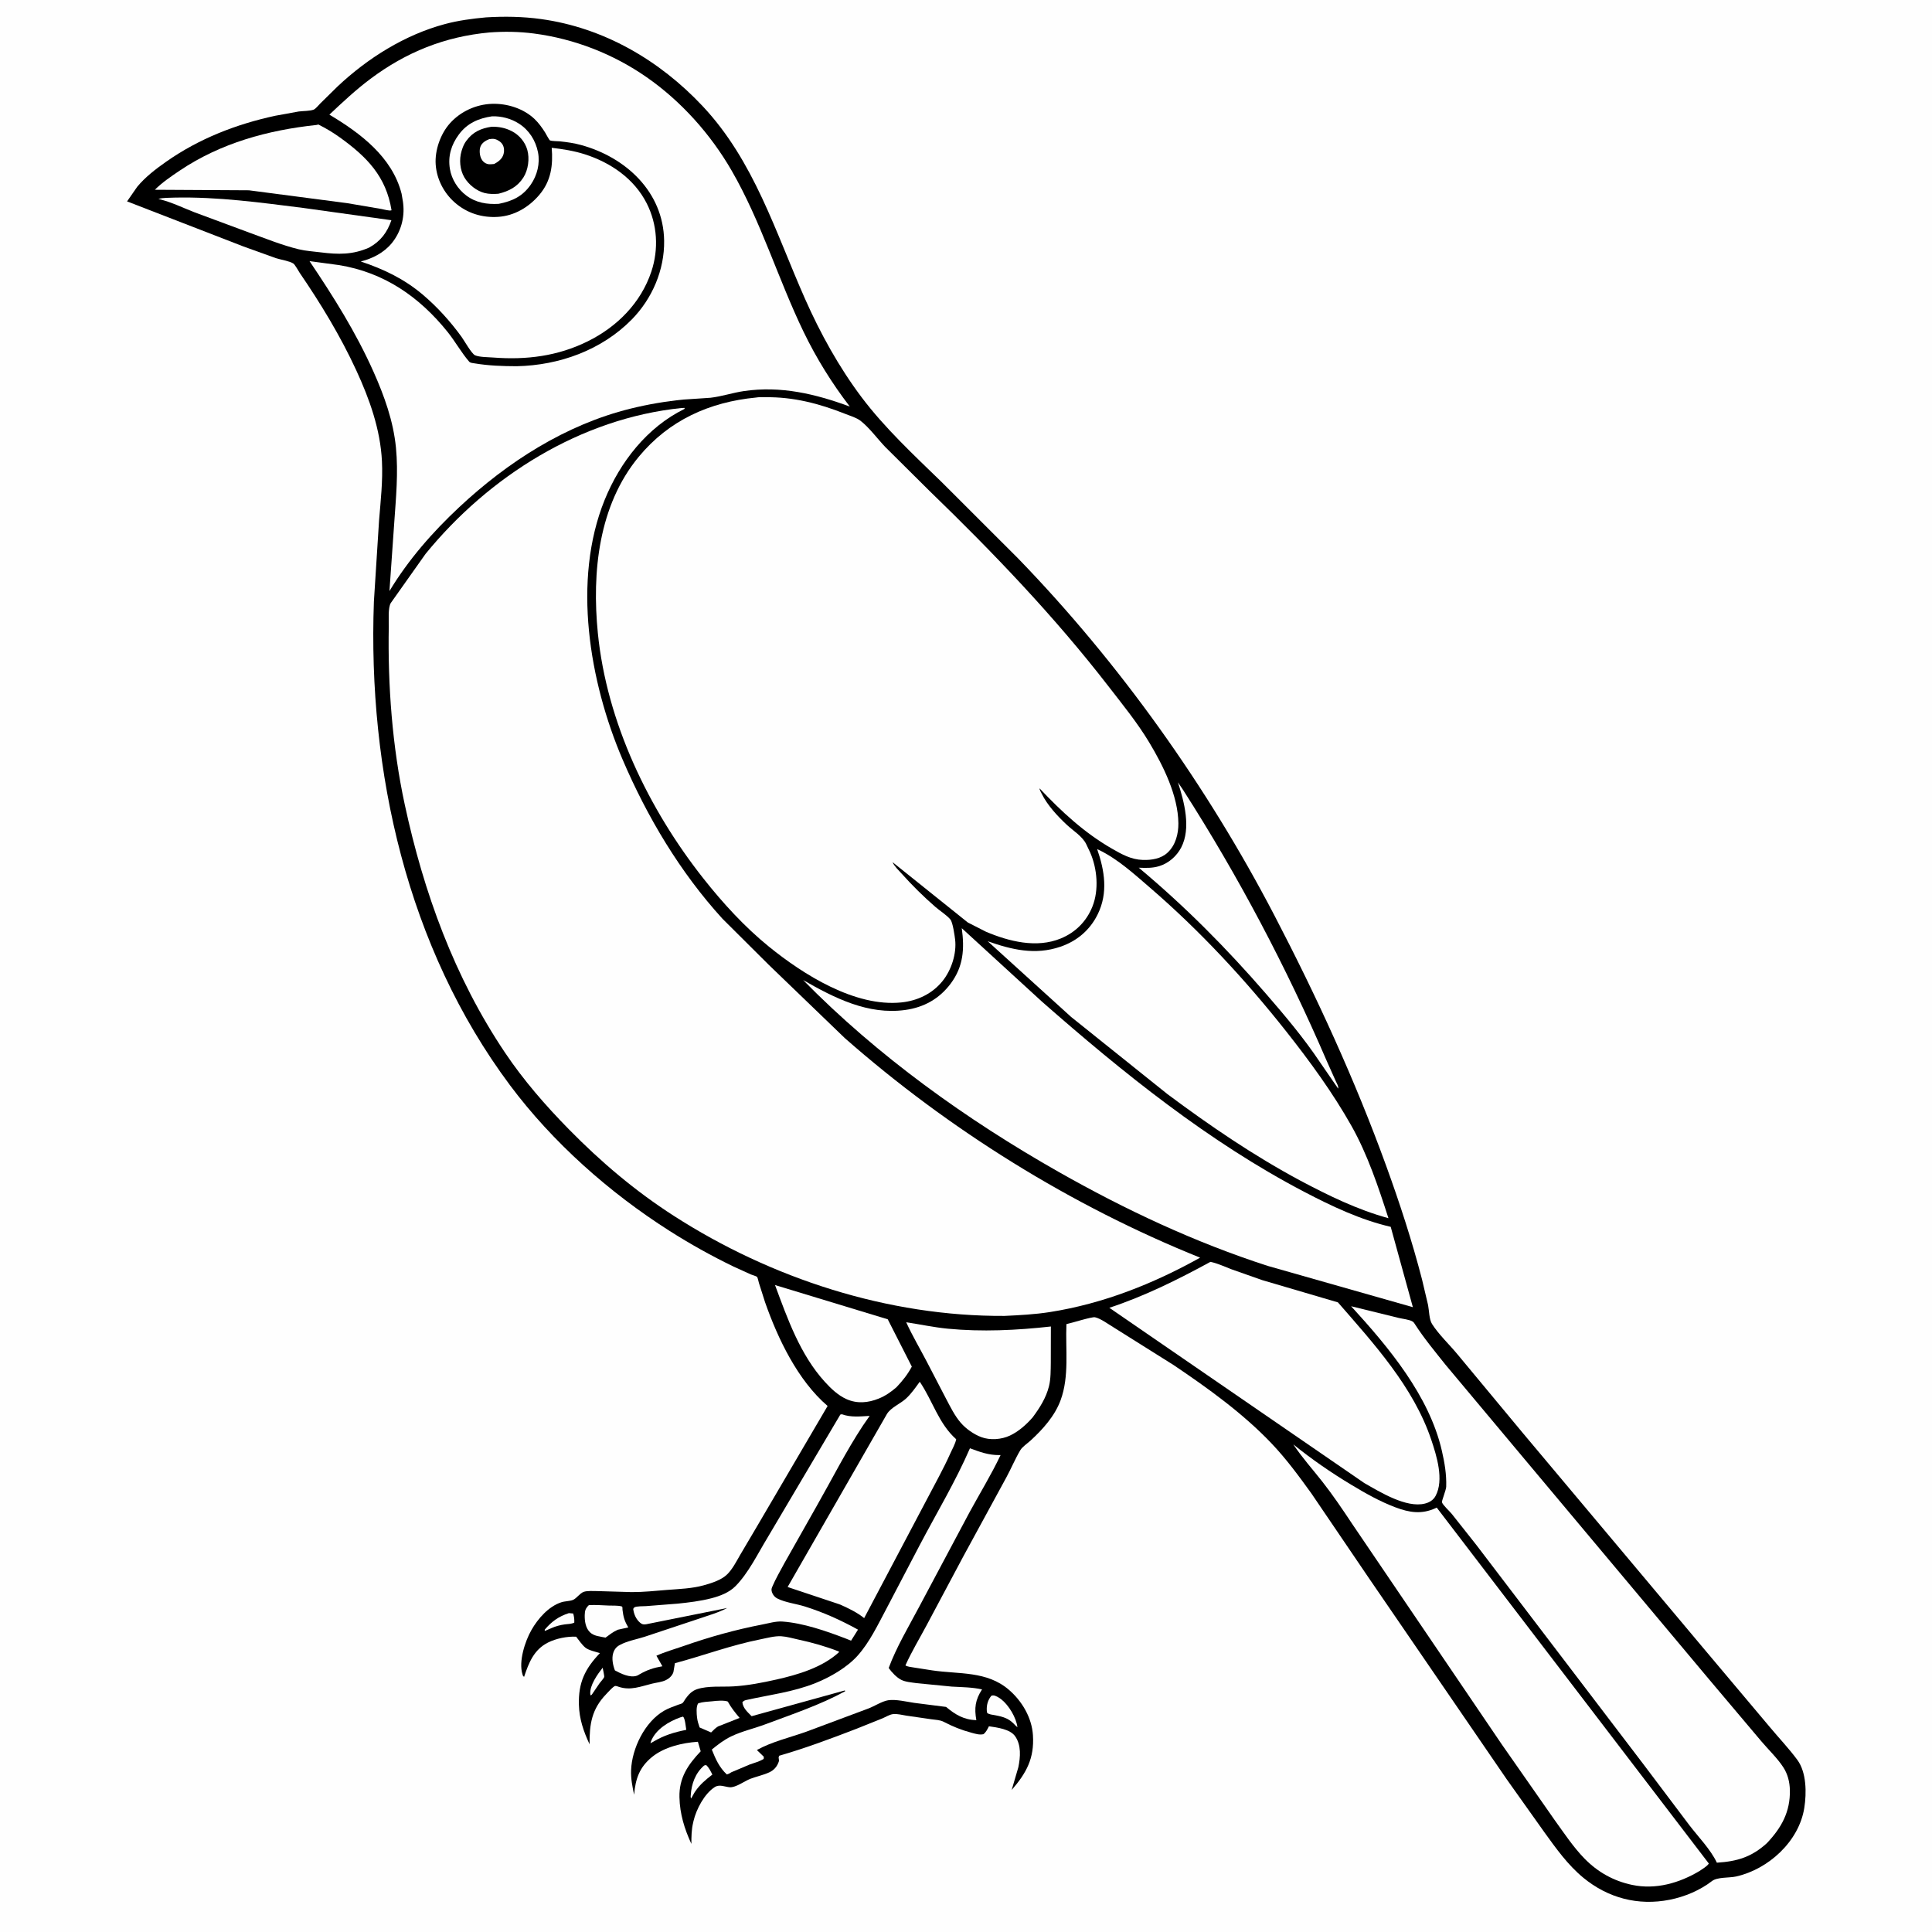 <svg version="1.1" xmlns="http://www.w3.org/2000/svg" style="display: block;" viewBox="0 0 2048 2048" width="1024" height="1024">
<path transform="translate(0,0)" fill="rgb(254,254,254)" d="M -0 -0 L 2048 0 L 2048 2048 L -0 2048 L -0 -0 z"/>
<path transform="translate(0,0)" fill="rgb(0,0,0)" d="M 515.299 18.406 C 534.872 17.238 554.104 17.523 573.581 20.216 C 640.209 29.43 699.058 63.878 744.661 112.335 C 799.442 170.543 821.898 245.814 853.48 317.045 C 869.591 353.381 889.221 388.978 913.105 420.816 C 937.732 453.646 969.087 482.707 998.462 511.265 L 1079.31 592.031 C 1186.9 703.123 1279.51 833.326 1350.98 970.464 C 1395.66 1056.19 1436.37 1144.81 1469.37 1235.73 C 1483.73 1275.27 1496.89 1315.57 1507.42 1356.32 L 1513.83 1383.49 C 1514.97 1389.3 1514.91 1398.6 1518.04 1403.52 C 1525.23 1414.81 1536.57 1425.39 1545.17 1435.85 L 1614.5 1519.34 L 1804.4 1745.6 L 1876.19 1830.89 C 1885.75 1842.38 1896.37 1853.5 1905.21 1865.5 C 1915.06 1878.84 1915.12 1900.67 1912.62 1916.47 C 1907 1952.01 1874.62 1981.41 1840.47 1989.13 C 1832.99 1990.82 1820.54 1989.56 1814.75 1994.02 C 1801.89 2003.93 1785.77 2010.68 1769.89 2013.82 C 1736.46 2020.43 1704.56 2012.03 1678.4 1990.49 C 1661.84 1976.85 1649.52 1959.43 1637.05 1942.19 L 1597.04 1885.9 L 1451.2 1673.03 L 1390.06 1583 C 1376.66 1564.44 1363.39 1546.34 1347.55 1529.73 C 1317.37 1498.07 1280.22 1471.37 1244.03 1446.99 L 1180.7 1407.22 C 1175.2 1403.95 1166.7 1397.58 1160.72 1396.36 C 1157.27 1395.66 1135.65 1402.61 1130.46 1403.61 C 1129.32 1430.31 1133.68 1458.74 1124.29 1484.27 C 1118.15 1500.99 1105.27 1515.36 1092.28 1527.18 C 1089.14 1530.04 1083.71 1533.7 1081.64 1537.16 C 1076.19 1546.27 1071.86 1556.76 1066.73 1566.18 L 1021.25 1649.67 L 981.994 1723.32 C 974.572 1737.21 966.224 1751.04 959.795 1765.38 C 961.937 1766.85 965.402 1767.02 967.95 1767.51 L 988.101 1770.66 C 1016.48 1774.89 1046.06 1771.05 1069.5 1791.27 C 1083.44 1803.3 1093.81 1820.83 1094.97 1839.5 C 1096.5 1863.98 1088.03 1879.46 1072.43 1897.45 L 1079.5 1873.31 C 1081.7 1862.58 1082.7 1849.93 1076.09 1840.5 C 1070.78 1832.9 1056.89 1831.2 1048.32 1829.92 C 1046.65 1833.09 1045.37 1836.07 1042.5 1838.31 C 1038.25 1839.28 1033.94 1837.88 1029.82 1836.77 C 1018.72 1833.78 1010.28 1830.32 1000.13 1825.09 C 996.412 1823.18 991.327 1823.06 987.206 1822.48 L 960.722 1818.64 C 956.36 1817.99 950.898 1816.45 946.5 1817.05 C 942.705 1817.58 938.889 1820.1 935.364 1821.56 L 908.094 1832.5 C 881.139 1842.91 853.776 1853.15 826 1861.15 C 825.181 1863.25 825.275 1862.3 825.571 1864.72 L 825.839 1866.5 C 824.846 1869.52 823.692 1872.02 821.516 1874.39 C 819.767 1876.3 817.841 1877.63 815.5 1878.73 C 809.205 1881.66 802.009 1883.12 795.491 1885.58 C 789.492 1887.84 779.842 1895.15 773.425 1894.55 C 768.12 1894.05 762.659 1891.19 757.656 1894.39 C 746.706 1901.39 738.059 1917.92 735.161 1930.31 L 734.78 1932 C 732.961 1939.64 732.9 1946.76 732.89 1954.6 C 725.51 1938.57 720.663 1922.93 720.244 1905.15 C 719.76 1884.63 729.222 1870.7 742.772 1856.44 L 739.788 1846.34 C 723.343 1847.44 704.14 1851.88 691.068 1862.58 C 677.737 1873.49 673.62 1885.8 672.179 1902.5 C 670.355 1893.68 668.638 1885.54 668.979 1876.47 C 669.845 1853.5 683.461 1825.23 703.989 1813.44 C 708.649 1810.76 713.94 1808.97 718.949 1807.07 C 719.881 1806.72 722.698 1806 723.429 1805.39 C 724.583 1804.42 725.747 1802.04 726.717 1800.71 C 729.989 1796.21 733.409 1792.43 738.871 1790.62 C 750.561 1786.76 765.421 1788.37 777.688 1787.62 C 792.855 1786.7 808.044 1783.74 822.85 1780.42 C 845.798 1775.26 871.927 1767.57 889.543 1751.23 L 889.011 1750.58 C 874.863 1745.08 861.303 1741.26 846.49 1738.06 C 840.63 1736.79 834.168 1734.86 828.224 1734.5 C 821.15 1734.07 812.999 1736.39 806.005 1737.78 C 774.894 1743.95 745.851 1754.94 715.408 1763.07 L 714.944 1766 L 713.842 1772.5 C 712.68 1776.21 709.472 1779.2 706.068 1780.89 C 701.564 1783.12 696.143 1783.54 691.289 1784.72 C 679.28 1787.64 668.477 1792.31 655.928 1788.1 C 654.573 1787.65 653.78 1787.26 652.311 1787.18 C 650.461 1787.07 644.084 1794.32 642.547 1795.91 C 627.266 1811.73 624.758 1827.73 624.979 1849.03 C 618.574 1835.32 614.035 1822.19 613.652 1806.91 C 613.067 1783.58 620.069 1769.01 635.95 1752.36 C 631.647 1751.03 623.957 1749.39 620.503 1746.54 C 616.858 1743.53 613.682 1738.7 610.728 1734.97 C 601.207 1734.5 589.531 1736.84 581 1741.12 C 565.976 1748.66 560.559 1762.53 555.566 1777.5 C 554.055 1776.28 554.533 1776.98 553.828 1774.74 C 549.59 1761.25 556.534 1739.77 563.393 1727.8 C 570.273 1715.78 581.501 1702.9 594.975 1698.5 C 598.81 1697.24 603.788 1697.39 607.31 1696.01 C 611.064 1694.53 614.571 1688.97 618.667 1687.47 C 622.375 1686.11 629.094 1686.59 633.061 1686.61 L 669.5 1687.69 C 681.991 1687.76 694.759 1686.35 707.213 1685.37 C 720.071 1684.36 733.591 1683.96 746.062 1680.47 C 754.284 1678.17 764.822 1674.91 770.95 1668.78 C 776.655 1663.07 780.624 1655.11 784.646 1648.19 L 802.439 1618.05 L 877.298 1490.39 C 845.725 1463.39 824.541 1419.06 810.995 1380.42 L 804.489 1359.99 C 804.027 1358.49 803.31 1354.53 802.513 1353.55 C 801.931 1352.84 797.254 1351.5 796 1350.98 L 777.356 1342.51 C 753.993 1331.2 731.484 1318.62 709.58 1304.69 C 645.954 1264.22 585.777 1210.92 540.576 1150.34 C 431.679 1004.42 389.769 817.554 396.348 637.719 L 401.824 551.651 C 403.514 530.848 405.912 509.78 404.878 488.891 C 403.206 455.088 391.675 422.923 377.621 392.48 C 360.871 356.198 340.222 322.196 317.703 289.244 C 316.3 287.191 312.745 280.468 310.862 279.274 C 306.782 276.687 297.29 275.224 292.481 273.657 L 258.092 261.282 L 134.705 213.484 L 145.391 198.088 C 153.924 187.71 165.082 179.194 176.02 171.505 C 210.866 147.011 250.396 131.624 291.882 122.695 L 316.66 118.187 C 321.031 117.609 328.582 117.766 332.493 116.232 C 334.594 115.409 337.929 111.239 339.537 109.646 L 357.814 91.673 C 389.729 61.648 429.096 36.903 471.64 25.509 C 485.923 21.683 500.605 19.754 515.299 18.406 z"/>
<path transform="translate(0,0)" fill="rgb(254,254,254)" d="M 638.84 1767.85 C 639.093 1769.42 640.864 1776.81 640.446 1777.79 C 639.639 1779.67 636.957 1782.41 635.67 1784.15 L 627.254 1796.5 L 626.132 1797.23 L 625.732 1796 C 624.891 1786.56 633.336 1774.94 638.84 1767.85 z"/>
<path transform="translate(0,0)" fill="rgb(254,254,254)" d="M 603.012 1709.98 L 607.605 1710.38 C 608.605 1713.76 608.9 1716.49 608.783 1720 C 605.747 1721.59 602.16 1721.45 598.783 1721.91 C 593.921 1722.57 589.025 1723.87 584.548 1725.87 L 583.684 1726.27 L 577.5 1728.88 L 577.432 1727.5 C 584.937 1718.75 591.957 1713.63 603.012 1709.98 z"/>
<path transform="translate(0,0)" fill="rgb(254,254,254)" d="M 746.427 1871.5 L 748.525 1871.01 C 751.663 1873.86 753.226 1877.41 755.134 1881.12 C 748.197 1886.47 741.883 1891.68 736.957 1899.01 L 736.131 1900.26 L 732.62 1906.5 C 731.966 1904.5 732.072 1905.42 732.211 1903.15 C 732.947 1891.09 737.078 1879.51 746.427 1871.5 z"/>
<path transform="translate(0,0)" fill="rgb(254,254,254)" d="M 721.145 1820.5 L 724.01 1819.69 C 726.263 1821.41 726.904 1830.54 727.482 1833.7 C 714.543 1836.26 703.862 1839.51 692.454 1846.31 L 689.5 1847.9 L 690.04 1846 C 695.017 1833.1 708.966 1824.84 721.145 1820.5 z"/>
<path transform="translate(0,0)" fill="rgb(254,254,254)" d="M 1050.94 1797.5 L 1052.61 1797.22 C 1055.36 1797.12 1059.35 1799.77 1061.44 1801.4 C 1069.32 1807.53 1077.37 1820.95 1078.5 1830.93 L 1076.5 1829.17 C 1069.93 1821.72 1064.08 1819.95 1054.57 1818.16 C 1051.82 1817.64 1048.84 1817.5 1046.5 1815.86 C 1046.19 1814.62 1046.11 1814.49 1046.03 1813 C 1045.73 1807.23 1047.27 1801.9 1050.94 1797.5 z"/>
<path transform="translate(0,0)" fill="rgb(254,254,254)" d="M 755.211 1803.41 C 759.11 1802.87 768.082 1802.18 771.506 1803.74 C 774.983 1810.19 779.32 1815.48 784.019 1821.07 L 761.065 1830.12 C 758.287 1831.87 756.119 1834.17 753.806 1836.47 L 741.633 1831.19 C 740.428 1827.75 739.327 1824.38 738.909 1820.74 C 738.444 1816.69 737.701 1808.69 740.219 1805.5 C 745.077 1804.06 750.184 1803.86 755.211 1803.41 z"/>
<path transform="translate(0,0)" fill="rgb(254,254,254)" d="M 624.228 1701.5 C 631.223 1701.11 638.322 1701.67 645.319 1701.95 C 649.508 1702.12 654.613 1701.76 658.666 1702.76 C 660.315 1703.17 659.69 1704.88 659.86 1706.32 C 660.789 1714.13 661.986 1718.41 666.044 1725.13 L 654.77 1727.62 C 650.033 1729.76 646.035 1732.88 641.877 1735.94 C 636.341 1734.79 629.745 1734.45 625.458 1730.33 C 620.692 1725.76 619.694 1718.35 619.831 1712.06 C 619.937 1707.16 620.774 1704.86 624.228 1701.5 z"/>
<path transform="translate(0,0)" fill="rgb(254,254,254)" d="M 521.605 123.296 C 531.529 122.968 541.73 125.678 550.105 131.043 C 560.917 137.97 567.794 148.911 570.291 161.392 C 572.644 173.158 569.456 185.886 562.664 195.679 C 553.942 208.255 543.133 213.199 528.644 216.096 C 516.138 216.759 504.739 215.027 494.417 207.354 C 485.408 200.656 478.699 190.101 476.9 179 C 474.703 165.447 478.325 153.455 486.468 142.499 C 495.315 130.596 507.244 125.394 521.605 123.296 z"/>
<path transform="translate(0,0)" fill="rgb(0,0,0)" d="M 521.164 134.333 C 528.913 134.254 535.692 135.51 542.593 139.078 C 550.335 143.08 556.593 150.405 558.954 158.844 C 561.543 168.096 559.983 180.017 554.842 188.094 C 548.508 198.048 539.509 202.658 528.327 205.375 C 523.589 205.759 518.41 205.79 513.769 204.62 C 505.138 202.444 496.661 195.612 492.212 188 C 487.471 179.887 486.581 169.058 489.276 160.098 L 489.788 158.5 C 490.894 154.989 492.192 152.145 494.393 149.171 C 501.39 139.718 509.894 136.05 521.164 134.333 z"/>
<path transform="translate(0,0)" fill="rgb(254,254,254)" d="M 518.574 147.5 C 520.498 147.182 522.57 146.974 524.5 147.414 C 527.522 148.104 531.137 150.464 532.716 153.181 C 534.439 156.144 534.727 159.832 533.848 163.131 C 532.424 168.472 528.448 171.267 523.883 173.833 C 521.544 174.037 518.62 174.471 516.351 173.727 C 513.608 172.827 511.74 171.111 510.368 168.602 C 508.404 165.013 507.852 159.01 509.403 155.188 C 511 151.254 514.86 148.988 518.574 147.5 z"/>
<path transform="translate(0,0)" fill="rgb(254,254,254)" d="M 185.16 209.467 C 230.823 208.48 276.561 214.768 321.764 220.465 L 414.896 233.443 C 410.41 246.46 403.456 255.72 391.334 262.428 C 373.959 270.15 358.517 269.856 340.031 267.517 C 332.318 266.541 324.241 266.076 316.695 264.255 C 299.131 260.017 281.416 252.779 264.387 246.643 L 206 224.972 C 193.953 220.28 182.043 214.386 169.486 211.282 L 167.884 210.893 C 172.914 209.407 179.837 209.761 185.16 209.467 z"/>
<path transform="translate(0,0)" fill="rgb(254,254,254)" d="M 821.555 1362.21 L 941.055 1398.51 L 966.559 1448.67 C 962.015 1457.16 956.87 1463.57 950.281 1470.54 C 944.505 1475.54 938.643 1479.66 931.521 1482.54 C 920.292 1487.08 908.754 1488.18 897.479 1483.21 C 888.481 1479.25 880.802 1471.91 874.279 1464.72 C 848.158 1435.94 834.845 1398.03 821.555 1362.21 z"/>
<path transform="translate(0,0)" fill="rgb(254,254,254)" d="M 1248.68 829.304 L 1254.33 837.702 C 1312.87 929.031 1363.52 1025.13 1406.44 1124.75 L 1416.01 1146.13 C 1417.08 1148.53 1419.06 1151.42 1418.5 1153.96 L 1399.14 1125.87 C 1382.18 1100.45 1361.96 1076.47 1341.97 1053.4 C 1300.22 1005.23 1256.08 960.687 1207.12 919.797 C 1214.78 920.085 1221.57 920.38 1229 918.08 C 1238.84 915.033 1247.37 907.519 1252.12 898.401 C 1262.81 877.872 1255.31 849.894 1248.68 829.304 z"/>
<path transform="translate(0,0)" fill="rgb(254,254,254)" d="M 335.624 132.45 L 337.5 131.986 C 345.656 136.094 352.93 140.388 360.341 145.73 C 388.961 166.355 409.24 186.955 415.049 222.903 C 412.713 223.814 406.857 221.988 404.051 221.491 L 368.402 215.41 L 263.847 201.723 L 164.137 201.157 C 172.036 193.348 181.151 187.141 190.337 180.959 C 233.912 151.634 283.879 137.969 335.624 132.45 z"/>
<path transform="translate(0,0)" fill="rgb(254,254,254)" d="M 960.623 1401.67 C 975.184 1403.83 989.984 1407.05 1004.6 1408.46 C 1040.9 1411.96 1077.81 1410.17 1113.97 1406.14 L 1113.89 1444.5 C 1113.76 1452.54 1113.91 1461.71 1111.95 1469.5 C 1108.84 1481.9 1102.21 1492.28 1094.7 1502.42 C 1088.02 1510.1 1079.82 1517.43 1070.51 1521.8 C 1061.58 1526 1049.52 1526.91 1040.2 1523.41 C 1032.18 1520.39 1023.97 1514.62 1018.4 1508.16 C 1012.01 1500.74 1007.67 1491.79 1003.11 1483.19 L 982.906 1444.33 C 975.566 1430.14 967.235 1416.2 960.623 1401.67 z"/>
<path transform="translate(0,0)" fill="rgb(254,254,254)" d="M 890.792 1499.5 L 892.426 1499.17 C 901.981 1502.66 911.946 1501.46 921.884 1500.89 L 914.676 1511.3 C 896.862 1538.29 882.025 1567.88 865.977 1596 L 831.502 1657.02 C 827.146 1665.22 822.22 1673.48 818.639 1682.03 C 817.863 1683.88 817.571 1685.02 818.094 1687 C 818.949 1690.25 821.101 1692.98 824.077 1694.5 C 832.415 1698.76 844.155 1700.09 853.219 1702.95 C 873.303 1709.3 891.064 1717.34 909.509 1727.48 L 902.174 1739.17 L 896.621 1736.95 C 876.11 1729.07 851.218 1720.38 829.203 1718.89 C 822.5 1718.44 814.629 1720.76 808 1722.05 C 779.098 1727.66 752.161 1735.21 724.408 1744.93 C 714.798 1748.29 705.149 1750.96 695.817 1755.13 L 702.174 1766.32 C 692.862 1767.91 685.828 1770.22 677.64 1775.01 C 676.726 1775.57 676.194 1775.96 675.118 1776.33 C 667.847 1778.84 658.161 1774.16 651.844 1770.7 C 649.756 1765.35 648.293 1758.19 649.96 1752.58 C 651.149 1748.58 653.181 1745.85 656.874 1743.83 C 664.758 1739.52 674.637 1737.81 683.172 1735.1 L 740.652 1715.97 C 750.796 1712.45 761.348 1709.57 770.87 1704.54 L 684.87 1721.8 C 682.125 1722.15 680.74 1722.01 678.586 1720.19 C 674.251 1716.55 671.884 1711.01 671.237 1705.5 C 671.658 1704.96 671.929 1704.25 672.5 1703.87 C 674.461 1702.54 682.287 1702.71 684.844 1702.55 L 718.511 1699.91 C 730.446 1698.67 742.535 1697.23 754.17 1694.21 C 763.229 1691.86 772.864 1688.21 779.549 1681.48 C 793.284 1667.66 803.257 1646.98 813.378 1630.35 L 890.792 1499.5 z"/>
<path transform="translate(0,0)" fill="rgb(254,254,254)" d="M 1028.19 1535.23 C 1038.67 1539.14 1047.85 1542.52 1059.2 1542.46 L 1060.65 1542.45 C 1050.91 1562.99 1038.61 1583.1 1027.72 1603.12 L 974.053 1703.86 C 963.094 1724.53 950.136 1746.21 942.055 1768.16 C 945.253 1772.68 950.315 1778.1 955.268 1780.65 C 959.815 1783 966.614 1783.48 971.672 1784.21 L 1008.92 1787.87 C 1019.73 1788.49 1030.37 1788.48 1041.01 1790.84 C 1033.79 1801.95 1032.68 1810.64 1034.97 1823.4 C 1021.88 1823.19 1012.5 1817.49 1002.91 1809.41 L 968.992 1805.09 C 960.927 1803.89 949.461 1801.09 941.442 1802.35 C 935.118 1803.34 926.791 1808.71 920.549 1811.08 L 854 1835.93 C 837.259 1841.83 817.811 1846.42 802.319 1855.1 L 809.685 1862.22 L 809.537 1864.5 C 805.082 1867.36 799.67 1868.65 794.719 1870.45 L 775.344 1878.63 C 773.706 1879.77 772.407 1880.43 770.5 1881.02 C 762.398 1873.49 758.583 1864.65 754.532 1854.61 C 760.952 1849.33 767.609 1844.22 775.137 1840.62 C 786.571 1835.14 799.499 1832.25 811.411 1827.79 C 839.53 1817.27 869.633 1807.19 895.953 1792.76 L 895.5 1791.94 L 796.759 1819.24 C 792.429 1814.81 787.738 1810.96 786.931 1804.5 C 788.145 1803.19 789.05 1802.52 790.822 1802.13 C 815.776 1796.55 840.493 1793.74 864.562 1784.09 C 880.044 1777.89 898.051 1767.48 909.214 1754.95 C 921.865 1740.75 930.45 1722.54 939.349 1705.85 L 974.747 1638.24 C 992.682 1604.13 1012.83 1570.6 1028.19 1535.23 z"/>
<path transform="translate(0,0)" fill="rgb(254,254,254)" d="M 974.971 1464.7 C 988.751 1484.99 994.799 1508.85 1013.61 1525.69 C 1012.58 1530.75 1009.58 1535.75 1007.49 1540.46 C 1000.09 1557.1 991.173 1572.77 982.801 1588.9 L 916.052 1715.25 C 908.304 1709.08 899.746 1705.04 890.767 1700.98 L 834.909 1682.3 L 940.128 1499 C 944.277 1491.94 954.614 1488.05 960.801 1482.19 C 966.256 1477.03 970.572 1470.76 974.971 1464.7 z"/>
<path transform="translate(0,0)" fill="rgb(254,254,254)" d="M 1283.11 1337.62 C 1290.7 1339.14 1298.2 1342.79 1305.44 1345.5 L 1337.88 1356.94 L 1418.26 1380.57 C 1456.19 1424.12 1498.41 1470.33 1517.16 1526.1 C 1522.89 1543.14 1530.95 1568.83 1521.72 1585.83 C 1519.35 1590.19 1515.23 1592.65 1510.52 1593.84 C 1490.68 1598.86 1462.82 1581.55 1446.2 1572.09 L 1175.94 1386.31 C 1213.32 1373.98 1248.64 1356.41 1283.11 1337.62 z"/>
<path transform="translate(0,0)" fill="rgb(254,254,254)" d="M 1370.98 1531.12 C 1390.42 1546.84 1410.85 1560.94 1432.25 1573.82 C 1447.36 1582.92 1462.56 1591.57 1479.11 1597.8 C 1493.95 1603.38 1506.84 1605.52 1521.72 1598.72 L 1523 1598.12 L 1811.44 1975.44 C 1809.39 1978.59 1804.64 1981.12 1801.55 1983.34 C 1780.13 1996.14 1755.1 2003.35 1730.06 1998.06 C 1710.44 1993.92 1693.71 1984.53 1679.69 1970.22 C 1667.82 1958.09 1657.98 1943.17 1648.04 1929.41 L 1591.89 1849.03 L 1433.14 1615.06 C 1423.16 1600.01 1412.97 1584.93 1401.82 1570.72 C 1391.47 1557.51 1380.27 1545.14 1370.98 1531.12 z"/>
<path transform="translate(0,0)" fill="rgb(254,254,254)" d="M 1163.04 900.154 L 1164.58 900.807 C 1185.01 910.679 1201.98 926.264 1219 940.931 C 1271.86 986.477 1320.32 1038.72 1363.53 1093.45 C 1388.58 1125.17 1412.83 1158.37 1432.69 1193.65 C 1449.77 1224.01 1461.13 1258.29 1471.81 1291.35 C 1438.87 1282.3 1408.77 1267.61 1378.72 1251.69 C 1328.91 1225 1282.65 1193.45 1237.41 1159.72 L 1135.41 1077.98 L 1047 997.764 C 1072.52 1006.73 1097.18 1012.69 1123.94 1003.62 C 1141.68 997.598 1155.49 985.846 1163.72 968.986 C 1174.73 946.438 1170.98 922.892 1163.04 900.154 z"/>
<path transform="translate(0,0)" fill="rgb(254,254,254)" d="M 1432.25 1384.67 L 1482.5 1397.01 C 1486.49 1398 1494.3 1398.83 1497.38 1400.86 C 1498.65 1401.69 1499 1402.35 1499.77 1403.54 C 1509.44 1418.61 1521.14 1432.63 1532.28 1446.64 L 1612.74 1542.75 L 1811.63 1780.11 L 1867.15 1845.9 C 1874.69 1854.81 1884.22 1863.85 1890.51 1873.61 C 1895.1 1880.74 1897.15 1889.07 1897.34 1897.5 C 1897.85 1920.57 1888.5 1937.4 1872.99 1953.81 C 1856.8 1968.54 1841.52 1973.18 1819.95 1974.52 C 1813.39 1960.53 1800.25 1947.16 1790.82 1934.82 L 1742.23 1870.35 L 1564.94 1637.65 L 1538.85 1604.69 C 1536.48 1601.84 1529.49 1595.47 1528.51 1592.44 C 1528.13 1591.26 1532.92 1579.43 1533.03 1576 C 1533.46 1562.77 1531.35 1550.52 1528.39 1537.69 C 1515 1479.49 1471.88 1427.94 1432.25 1384.67 z"/>
<path transform="translate(0,0)" fill="rgb(254,254,254)" d="M 1019.51 983.91 L 1104.54 1061.79 C 1190.15 1137.01 1281.22 1210.43 1382.59 1263.42 C 1411.65 1278.62 1442.15 1293.08 1474.21 1300.49 L 1497.7 1385.67 L 1343.87 1341.92 C 1266.68 1316.99 1193.02 1282.41 1122.53 1242.45 C 1024.63 1186.95 930.342 1119.4 851.364 1038.91 C 884.365 1057.85 920.149 1076.05 959.5 1070.62 C 979.384 1067.88 995.705 1058.8 1007.76 1042.67 C 1021.31 1024.53 1022.54 1005.72 1019.51 983.91 z"/>
<path transform="translate(0,0)" fill="rgb(254,254,254)" d="M 518.859 34.41 C 534.503 33.236 550.388 33.488 565.959 35.522 C 608.858 41.127 650.033 57.173 685.53 81.884 C 722.088 107.334 753.207 142.18 775.478 180.686 C 806.771 234.79 824.659 295.491 851.788 351.661 C 865.359 379.76 881.84 406.257 900.816 430.968 C 864.226 417.502 827.861 408.846 788.699 414.542 C 776.753 416.279 765.113 420.26 753.192 421.634 L 724.847 423.537 C 705.681 425.398 687 428.566 668.303 433.186 C 599.553 450.171 537.947 489.771 486.66 537.752 C 458.411 564.181 432.845 593.362 412.829 626.559 L 417.898 554.352 C 419.729 527.593 422.343 501.307 419.725 474.5 C 416.97 446.304 407.393 419.763 395.934 394.059 C 377.3 352.262 353.59 314.636 328.115 276.804 L 359.191 280.988 C 407.086 288.707 444.479 314.542 474.527 351.947 C 482.502 361.874 489.082 373.843 497.302 383.309 C 498.618 384.825 501.187 384.864 503.05 385.176 C 517.867 387.659 532.757 388.178 547.75 388.212 C 592.784 387.284 637.709 371.217 669.672 338.699 C 691.369 316.625 704.493 286.067 704.009 255.092 C 703.202 203.354 663.329 166.664 615.898 153.706 C 608.448 151.671 601.234 150.651 593.575 149.844 C 591.103 149.583 584.976 149.743 582.934 148.773 C 582.129 148.391 578.494 141.475 577.755 140.311 C 574.569 135.291 571.006 130.351 566.703 126.221 C 554.998 114.99 537.515 109.529 521.5 110.068 C 504.667 110.635 488.308 118.082 477.035 130.614 C 466.914 141.866 460.768 159.417 461.86 174.5 C 462.971 189.846 470.371 204.286 481.835 214.452 C 494.782 225.934 510.921 231.019 528.112 229.874 C 545.419 228.72 560.645 219.604 571.695 206.569 C 584.219 191.795 586.343 175.218 584.831 156.685 C 596.718 158.048 608.458 159.891 619.887 163.547 C 647.266 172.304 672.208 189.339 685.488 215.458 C 696.908 237.922 698.394 264.06 690.458 287.879 C 679.377 321.134 654.049 346.514 622.913 361.881 C 591.162 377.552 558.088 381.668 523.007 379.006 C 517.671 378.601 508.319 378.695 503.539 376.612 C 499.984 375.063 491.934 360.764 489.205 356.997 C 477.427 340.737 463.279 325.063 447.885 312.114 C 428.036 295.419 406.839 285.365 382.423 277.176 C 394.914 274.061 406.981 267.901 415.281 257.773 C 424.829 246.124 429.122 230.926 427.396 215.953 L 427.16 214 L 425.702 205.346 C 415.728 166.308 381.962 141.104 349.161 121.523 C 363.146 108.37 377.175 95.192 392.571 83.673 C 430.525 55.276 471.592 38.718 518.859 34.41 z"/>
<path transform="translate(0,0)" fill="rgb(254,254,254)" d="M 801.443 421.401 C 804.452 420.817 808.112 421.131 811.231 421.08 C 840.805 420.599 868.58 427.846 895.881 438.678 C 900.853 440.65 907.973 442.76 912.194 446.051 C 921.633 453.41 929.97 464.979 938.394 473.81 L 985.415 520.495 C 1052.76 585.67 1117.6 653.27 1174.99 727.468 C 1190.02 746.911 1205.67 766.059 1218.34 787.183 C 1233.09 811.782 1248.84 843.396 1249.13 872.719 C 1249.24 883.871 1246.21 895.837 1237.76 903.752 C 1230.74 910.338 1220.76 911.839 1211.5 911.569 C 1199.04 911.207 1189.1 905.585 1178.55 899.518 C 1149.29 882.696 1125.05 860.128 1102.01 835.752 C 1101.7 836.8 1103.71 840.245 1104.27 841.404 C 1110.25 853.602 1121.18 865.321 1131.04 874.5 C 1137.71 880.713 1147.46 886.586 1151.48 894.912 L 1155.64 903.688 C 1163.15 920.883 1165.05 943.381 1158.02 960.994 C 1151.77 976.654 1140.11 988.368 1124.55 994.79 C 1098.89 1005.38 1069.6 998.018 1045.19 987.68 L 1025.89 977.85 L 946.182 913.957 C 947.949 918.252 952.734 922.688 955.868 926.179 C 967.03 938.616 979.11 950.595 991.737 961.535 C 996.37 965.548 1003.78 970.167 1007.52 974.804 C 1009.98 977.859 1011.91 991.462 1012.44 995.761 C 1014.28 1010.71 1008.49 1028.38 999.097 1040 C 988.236 1053.45 972.513 1060.87 955.464 1062.62 C 906.291 1067.67 851.514 1033.06 815.03 1003.42 C 789.289 982.517 766.324 957.404 745.803 931.444 C 687.47 857.649 643.114 765.414 633.739 671.049 C 627.35 606.727 634.455 535.726 677.152 484.15 C 709.211 445.425 752.08 426.163 801.443 421.401 z"/>
<path transform="translate(0,0)" fill="rgb(254,254,254)" d="M 722.53 432.5 L 725.831 432.407 L 725.535 433.5 C 685.953 452.905 657.228 489.783 640.941 529.967 C 606.406 615.168 624.864 722.933 659.888 804.928 C 685.93 865.895 721.076 924.871 765.908 973.965 L 815.103 1022.93 L 895.482 1100.38 C 1005.8 1197.45 1135.75 1278.32 1272.18 1333.17 C 1222.52 1360.86 1169.43 1381.95 1113 1390.83 C 1097.1 1393.33 1080.82 1394.18 1064.76 1394.92 C 941.613 1395.62 817.545 1355.27 714.26 1288.84 C 673.348 1262.52 637.037 1231.75 603.004 1197.07 C 578.227 1171.83 555.043 1145.21 535.282 1115.78 C 481.66 1035.94 449.161 946.233 429.004 852.651 C 415.834 791.505 410.956 726.476 412.12 664 C 412.23 658.109 411.118 643.84 414.353 639.071 L 451.097 587.159 C 518.294 504.761 615.725 443.448 722.53 432.5 z"/>
</svg>